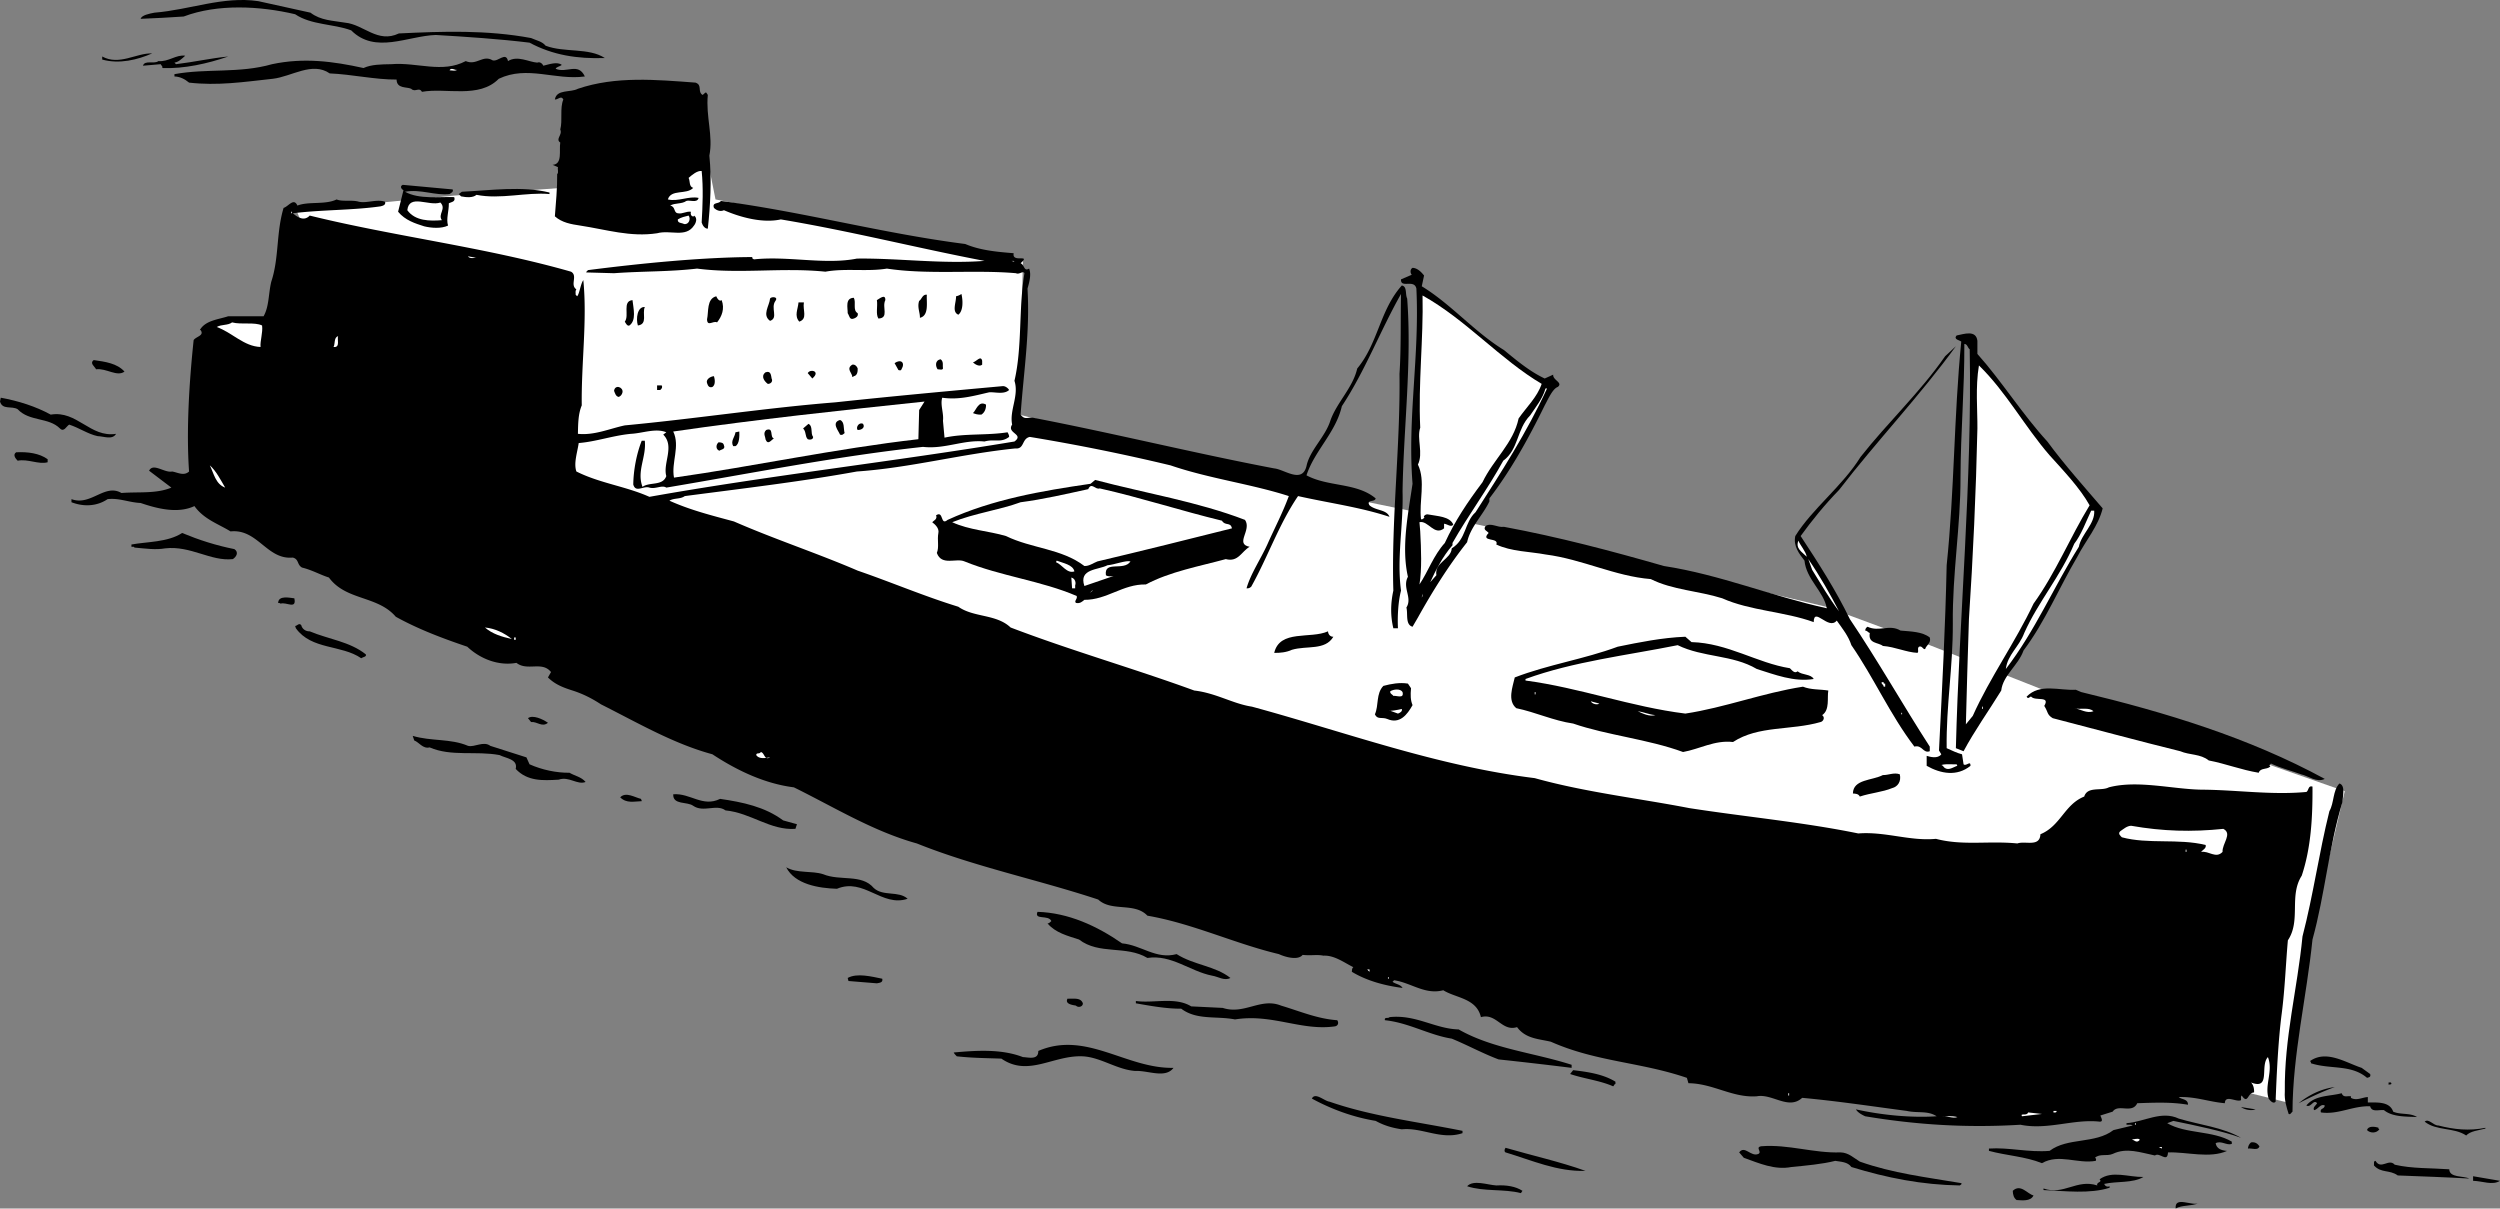 <svg xmlns="http://www.w3.org/2000/svg" width="325.301" height="157.251"><rect width="100%" height="100%" fill="#808080" stroke="none"/><path fill="#fff" d="m289.602 141.45 8 2 3-21.5 4.5-19-10-3.5-27.5-9-16.5-6.5-13.5-5-42-10-19.5-4-43.5-11 .5-20-40-8-1.5-7.5-18.5 6-14 1-10.5 1-10 1 19 45"/><path d="M40.402 1.649c1.325 1.027 2.922 1.027 4.5 1.3 2.422.227 4.223 2.727 7 1.403 5.723-.277 11.422-.476 17.2.598.722.324 1.425.426 1.898 1 2.426.926 5.625.226 7.7 1.601-3.575.125-6.774-.375-9.798-2-3.875-.476-8.375-.777-12.203-1-3.672.125-7.875 2.524-11-.601-2.375-.875-5.172-.676-7.297-2.098-4.578-1.078-10.078-1.375-14.5.297-1.976.125-3.578.227-5.601.3.125-.472 1.125-.675 1.8-.8 4.626-.375 8.926-2.172 13.5-1.5l6.801 1.5M19.8 6.95c-1.874.824-4.273 1.426-6.5.8v-.398c2.227 1.223 4.427-.476 6.5-.402m4.302.3c-.477.426-.875.825-1.403.899l.203.203c2.325-.277 4.524-.777 6.797-1-2.672.922-5.773 1.625-8.597 1.5.125-.176-.075-.277-.2-.5l-2.3.2c.222-.778 1.523-.176 2-.602 1.324.125 2.324-.875 3.5-.7m42 .7c1.222-.774 2.722.125 3.8.199.422-.172.723.227.797.402.727-.175 1.828-.574 2.403-.101-.278.226-.676.226-.801.5 1.426.625 2.926-.875 3.8 1-3.874.527-7.476-1.473-11.199.3-2.578 2.626-6.875 1.126-10 1.7-.375-.676-.875.125-1.402-.399-.574-.277-1.875.024-1.898-1.199-2.778.024-5.778-.676-8.7-.8-2.277-1.575-4.976.425-7.402.699-3.875.425-7.176.925-10.898.5-.575-.477-1.176-.774-1.903-.801v-.301c4.227-.773 8.426-.074 12.703-1.297 4.125-.875 7.922-.375 11.899.5 1.023-.476 2.324-.476 3.601-.5 3.422-.277 6.625 1.223 9.7-.402 1.425.625 2.222-.875 3.5-.098.722.223 1.722-1.176 2 .098"/><path fill="#fff" d="M59.5 9.051c-.176.223-.574.125-1 .098.227-.473.824.125 1-.098"/><path d="M90.5 10.75c.926.325.227 1.126.902 1.602.223-.078.325-.375.5-.3l.2.3c-.278 2.824.722 5.324.199 7.899.324 3.125.125 6.523-.2 9.5-.374.023-.675-.375-.8-.801.125-2.176.226-4.473 0-6.7-.574-.074-1.274.524-1.7.899.223.426.024 1.125.598 1.3-.875.927-2.875.126-3.297 1.5 1.325.325 2.723-.472 4-.198-.175.726-1.175.226-1.601.398-.574.426-1.477.227-2.102.602.727.125.426.925 1 1 .625.125 1.028-.274 1.703-.2-.078.325.024.524.2.598.125.027.222.027.199-.098.523.325.226 1.024 0 1.301-1.074 1.625-3.074.524-4.801 1-3.473.524-6.574-.476-10-1-1.176-.176-2.375-.375-3.3-1.203.124-1.672.327-3.672.3-5.5.227-.172.027-.574.102-.898l-.7-.301c1.325-.074.825-1.875 1-2.899-.675-.476.325-.976 0-1.699.325-1.176-.078-2.777.399-3.902-.274-.574-.676.027-1.102 0 .227-1.375 2.028-.875 3-1.399 4.926-1.675 10.227-1.175 15.301-.8M58.902 24.649c.125.328-.175.426-.402.602-1.875.226-3.773-.676-5.8-.301 1.827 1.027 4.527.625 6.402.699.222.625-.375.625-.7.8.024 1.028-.375 2.028-.101 2.903-.875.422-2.176.324-3.102.098-1.172-.375-2.472-.774-3.398-1.899l.699-2.8c-.176-.075-.574-.477-.098-.7l6.5.598m12.598.601c-2.973-.273-6.375.727-9.5.102-.473.422-1.375.324-2 .2l-.3-.301.402-.301c3.722-.176 7.824-.774 11.398.101v.2"/><path d="M46.7 26.25c1.027.227 2.327-.374 3.402 0 .125.426-.278.524-.602.602-3.676.524-7.473.422-11.398.899.722.625 1.523 1.023 2.199.3 11.023 2.723 22.926 4.125 34 7.301.926.524-.176 1.723.699 2.297-.176.227-.074.527-.098.703l.2.2c.324-.376.425-1.575.8-2.102.524 5.226-.277 10.824-.203 16.3-.472 1.126-.472 2.426-.5 3.7 2.125.226 4.125-.676 6.102-1.098 9.324-.875 18.324-2.277 27.398-3 7.227-.777 14.828-1.476 21.703-2.101.422-.075.825.324.899.5-.676.625-1.875.226-2.602.3-1.875.426-3.875 1.024-6.097.7-.278.925.222 2.023.097 3l.203 2.199c2.625-.574 5.524-.274 8.2-.7.125.227.222.426.199.602-1.074.824-1.875.223-3.2.598-2.675-.274-5.175 1.027-8 .699-11.277 1.227-22.277 3.426-33.402 5.3-.574-.374-1.375.227-2.199 0-.773-.273-1.773.727-2.098-.398.024-1.875.422-3.976 1.098-5.699h.402c.223 2.125-1.078 3.922-.3 6 .925-.676 2.625-.078 3.097-1.402-.472-1.676 1.125-3.875-.398-5.399l.398-.3c-1.375-.575-3.074.125-4.597.199-2.375.226-4.575 1.027-6.801 1.199-.176 1.227-.676 2.625-.301 3.703 3.027 1.524 6.426 1.922 9.5 3.297 15.527-2.773 31.727-4.574 47.5-7.2 1.324-.972-1.074-1.073-.3-2.198-.376-1.875.925-3.774.3-5.7 1.027-4.375.527-9.375 1.3-14-.175-.375-.675.223-1.1 0-5.376-.476-11.376.223-16.798-.601-2.578.426-5.375-.074-8 .402-5.675-.578-11.078.324-16.703-.402-3.672.426-6.972.324-10.797.601l-3.601-.101c-.074-.074.125-.176.199-.301 6.824-.875 14.824-1.672 21.402-1.7-.078.227.125.227.2.302 4.425-.477 9.222.726 13.398-.102 5.324-.074 11.027.727 16.602.3-8.778-1.675-17.375-3.874-26.5-5.398-2.375.524-5.278-.277-7.403-1.199-.472.223-.972.024-1.297-.3-.277-.778.625-.477.899-.903 10.824 1.426 21.023 4.227 31.8 5.602 1.926.824 4.126 1.023 6.301 1.199-.277 1.324 2.325.027.899 1.3.523.227.426 1.126 1.101.7.325.726.024 1.824-.203 2.601.328 5.723-.472 10.524-.898 16.399.523.726.926.324 1.601.402 10.524 2.024 21.024 4.625 31.399 6.598 1.324.125 3.625 2.027 4.199-.301.426-2.074 2.426-3.773 3.102-5.898.824-2.375 2.925-4.274 3.5-6.801 2.722-3.274 2.925-7.574 5.8-10.801.723.125.422 1.125.7 1.703.625 8.223-.477 16.922-.602 25.098.125 4.426-.773 8.625-.2 12.902-.374 1.422-.476 3.422-.398 4.899h-.601c-.375-1.575-.375-3.176 0-4.899-.274-9.375.926-18.777.8-28.203.223-3.375.126-7.074.2-10.398-2.676 4.726-4.676 10.023-7.7 14.601-.777 3.422-3.574 5.824-4.601 9 2.824 1.524 6.527.922 9 3-.074.524-1.273.125-.8.899.827.726 2.226.523 2.6 1.5-3.874-1.274-7.773-1.774-11.898-2.7-2.476 3.625-3.976 8.024-6.101 11.801-.176.125-.274.223-.602.2.528-1.876 1.828-3.778 2.703-5.7.922-2.078 2.024-4.176 2.797-6.3-4.875-1.575-10.375-2.278-15.398-4a255.92 255.92 0 0 0-18.301-3.7c-1.074.223-.676 1.625-1.898 1.5-7.075.723-13.676 2.524-20.602 3-7.273 1.324-14.973 2.223-22.398 3.2-.575.425-1.375.222-2 .597 2.722 1.227 5.523 1.926 8.398 2.703 5.324 2.324 10.824 4.125 16.102 6.399 4.425 1.523 8.625 3.324 13.097 4.699 2.028 1.426 4.926.926 6.801 2.699 7.926 3.027 16.027 5.328 23.902 8.203 2.825.324 5.024 1.723 7.5 2.098 12.223 3.324 24.024 7.726 36.797 9.3 6.528 1.825 13.528 2.626 20.102 3.899 7.226 1.125 14.824 1.828 22 3.3 3.523-.273 6.726 1.028 10.101.7 3.524.926 6.825.227 10.598.602 1.027-.375 2.926.523 3-1.2 2.625-1.074 3.125-3.875 5.7-4.902.425-1.375 2.226-.672 3.202-1.2 3.723-.972 8.223.227 12 .302 4.625.023 9.125.726 13.7.3.324-.175.222-.875.8-.699.024 3.922-.175 7.922-1.402 11.598-1.676 2.625-.074 5.824-1.8 8.402-.274 3.024-.376 6.223-.798 9.5-.476 3.625-.675 8.223-.8 11.5-.278.324-.676-.078-.903-.402-.574-1.774.625-3.574-.097-5.399-1.075 1.125.425 4.325-2.2 3.301.325.324.422.824.399 1.297-.875.027-.774 1.625-1.602.402-.172.125-.074.426-.098.598-.574.328-2.074-.773-2.101.402-2.074-.175-3.774-.875-6-.8.324.324 1.226.226 1.2 1-2.173-.375-4.376-.274-6.599-.2-.675 1.426-2.476.024-3.199 1.098l-1.601.5c.125.328.425.828-.102.8-3.375-.374-6.773 1.126-10.297.403-6.875.422-13.476.024-20.203-1.101-.375-.176-.973-.477-1.2-.899 3.227.723 7.126 1.125 10.5.899-1.175-.774-2.472-.375-3.898-.7-4.375-.574-8.976-1.277-13.601-1.699-1.774 1.625-3.875-.578-5.899-.203-3.175.227-5.675-1.672-8.902-1.7l-.199-.698c-6.074-2.075-11.773-2.075-17.7-4.7-1.573-.375-3.273-.375-4.398-1.902-1.976.625-2.675-1.875-4.703-1.297-.574-2.476-3.273-2.476-4.898-3.5-2.375.625-4.176-.976-6.399-1.3l-.203.199c.426.324 1.028.324 1.301.8-2.176-.277-4.574-.875-6.598-2.101.024-.274.024-.473.2-.598-1.176-.578-2.477-1.578-3.903-1.5-.875-.176-1.574.023-2.699-.101-.574.726-2.176.324-3.098-.102-5.777-1.375-11.175-3.973-17.101-5-1.676-1.773-4.676-.473-6.399-2.098-7.777-2.574-16.078-4.277-23.601-7.3-5.676-1.575-10.676-4.676-16-7.301-3.774-.473-7.375-2.176-10.602-4.301-5.074-1.375-9.672-4.074-14.5-6.5-1.172-.773-2.375-1.375-3.699-1.797-1.176-.375-2.273-.777-3.2-1.703l.4-.7c-1.173-1.472-3.075-.073-4.5-1.198-2.274.425-4.673-.477-6.4-2.102-3.175-1.074-6.374-2.273-9.3-3.898-2.375-2.774-6.473-2.075-8.7-5.102-1.175-.375-2.175-.973-3.5-1.297-.675-.375-.374-1.078-1.198-1.3-3.375.324-4.575-3.778-8.102-3.403-1.574-.973-3.473-1.574-4.7-3.297-2.175 1.024-4.874.324-7-.402-1.573-.074-2.773-.676-4.3-.5-1.375.926-3.074 1.027-4.7.402v-.402c2.524.926 4.325-2.074 6.5-.801 2.227-.172 4.524.125 6.5-.7l-2.898-2.198c.524-1.075 2.024.324 3 .101.723.125 1.524.625 2.2 0-.375-5.375.023-11.676.597-17.101.328-.477 1.426-.575.903-1.301H26c.727-1.274 2.426-1.375 3.7-1.801h4.6c.727-1.273.626-2.973 1-4.5 1.024-3.074.626-6.375 1.602-9.598.625-.175 1.325-1.375 1.797-.3 1.426-.575 3.625-.075 5.102-.801.726.324 2.023.027 2.898.3"/><path fill="#fff" d="M57.3 26.352c.825.824-.374 1.524.2 2.297-1.574.125-3.473.125-4.5-1.297.227-2.176 2.824-.476 4.3-1M37.902 27.75H38v-.199h-.098v.2m51.7.3c.324.426.023 1.223-.602 1.098-.273-.172-.875-.074-.8-.598.425-.277.925-.375 1.402-.5m-29.602 5 .3.098-.3-.098m2 .5c.027-.074-.875.223-1.098-.199l1.098.2m70 .499-.398-.101h.3zm0 0"/><path d="m185.3 35.852-.3 1.399c3.824 2.324 6.824 5.925 10.7 8.3 1.726 1.426 3.425 2.825 5.3 3.7l1.102-.5c-.075.726 1.324 1.023.597 1.601-.672.223-1.273 1.625-1.699 2.399-2.074 4.226-4.375 8.425-7.2 12.101v.399c-.874 1.824-2.476 3.324-2.898 5.3-2.476 3.125-4.578 6.524-6.402 9.801l-.7 1.2c-.976-.278-.573-1.676-.8-2.5.824-1.278-.574-2.575.2-4-.876-3.876.027-8.176.6-12.102-.675-8.676.927-16.574.5-25.399-.273-1.277-2.073.024-2-1.199l1.4-.601c-.173-.176-.274-.676.1-.899.626.024 1.126.524 1.5 1m-60.198 2.398c.222.926.222 2.227-.403 2.7-.875-.375-.273-1.574-.297-2.399a1.83 1.83 0 0 0 .7-.3m-4.5.101c-.075.922.324 2.723-.903 3 .028-.676-.375-1.375-.097-2.203.324-.172.425-.875 1-.797"/><path fill="#fff" d="M200.602 49.95c-.575 1.726-1.977 3.027-3 4.5-.676 3.226-3.278 5.324-4.7 8.3-1.976 2.626-3.578 5.024-4.902 7.899-1.473 1.625-2.176 3.727-3.3 5.402.327-1.976.226-4.574.1-6.902l-.1-1.2c1.124-.273 1.925 1.825 3.202.802v-.602c.422.027.922.527 1.2.102-.477-1.075-2.075-1.075-3.2-1.301-.277-.074-.476.027-.601.199-.074.125.023.227.101.203-.175.024-.277.324-.5.2-.277-2.278.625-4.977-.402-7.102.727-1.473-.176-3.375.3-4.801-.273-5.875.427-11.473.302-17.2 5.625 3.126 10.125 8.325 15.5 11.5"/><path d="M93.902 39.051c.422 1.125.024 2.125-.601 2.899-.477-.274-1.274.625-1.301-.399.227-.976-.074-2.675 1.2-3 .124.325.425.723.702.5m7 .098c-.675.926.422 2.227-.703 2.602-1.074-.774-.074-1.977 0-2.899.125-.277 1.125-.277.703.297m14.298-.098c-.473.926.527 2.325-.9 2.399-.374-.574-.073-1.574-.198-2.399.324-.175 1.125-.875 1.097 0m-4.097-.301c.324.626-.176 1.626.5 2 .125.426-.278.626-.5.7-.575.226-.575-.375-.801-.7.023-.675-.375-1.976.8-2m-28.801.301c.126 1.125.524 2.625-.398 3.301-.277.125-.476-.277-.601-.5.625-.777-.375-2.676 1-2.8m22.301.3c-.176 1.024.523 2.125-.602 2.5-.676-.777-.176-1.578-.098-2.5h.7m-20.7.598c-.375.824.422 2.226-.902 2.402-.273-.875-.074-2.476.902-2.402"/><path fill="#fff" d="M34.102 42.352c.125.922-.278 2.024-.2 2.797-2.175-.074-3.675-1.875-5.703-2.598.625-.375 1.426-.175 2-.601 1.227.324 2.926-.074 3.903.402"/><path d="M257.3 44.352v1.7c3.227 3.624 5.825 7.824 9.102 11.398 2.223 3.027 4.825 5.926 7.2 8.699-.575 2.328-2.176 4.125-3.301 6.3-2.375 4.028-4.176 8.427-7 12.2-.676 1.926-2.676 3.227-2.899 5.203-1.675 2.723-3.476 5.223-4.902 7.899l-1-.399c.426-16.976 2.125-34.976 1.8-51.902-.273-.176-.273-.676-.698-.7.023 5.926-.477 11.325-.5 17.399.023 6.227-1.075 12.527-1 19 .023 5.727-.875 10.625-.801 16.203.726.324 1.324.625 2 .797l.199 1.3c.324.325.926-.573.902.2-1.777 1.426-3.875 1.027-5.703 0v-1.297c.426.125 1.426.422 1.903-.203l-.301-.5c.426-8.473.824-15.973 1-24.098 1.023-9.875.926-19.175 1.898-29.101-.172-.176-1.074-.274-.597-.801.925-.172 2.523-.773 2.699.703"/><path fill="#fff" d="M44 43.75c-.176.325.324 1.524-.598 1.399.223-.375.024-1.273.598-1.398"/><path d="M239.3 63.75c-1.874 1.926-3.573 4.024-5 6 2.325 3.524 4.626 7.126 6.4 10.801 3.726 5.524 6.925 11.223 10.402 16.598v.602c-.875.324-.977-.875-2-.602-3.176-4.172-5.278-8.973-8.2-13.2-.375-1.175-1.175-2.175-1.902-3.198-1.074 1.324-2.973-1.875-3 .199-3.773-1.375-8.273-1.473-11.898-3.098-3.075-.976-6.477-1.078-9.301-2.5-4.676-.375-8.875-2.578-13.7-3.203-1.976-.375-4.476-.375-6.402-1.297.426-.976-2.172-.277-1-1.5-.172-.277-.773-.375-.398-.902.726-.473 1.523.226 2.398.101 7.125 1.325 13.926 3.125 20.801 5.098 7.324 1.125 14.027 3.926 21.2 5.5-.376-2.172-2.673-3.773-2.9-6.2-.675-.874-1.476-1.874-1.198-3.198 2.222-3.575 6.125-6.477 8.5-10.301 3.523-4.473 7.722-8.375 11-13.098l1.398-1.3c-4.574 6.324-10.375 12.425-15.2 18.699M127.8 46.95v.5c-.374.324-.976-.074-1.198-.301.425-.074 1.023-.973 1.199-.2M122.7 47.95c-.075.226-.376.125-.7.101-.273-.375-.375-1.175.402-1.3.422.324.223.824.297 1.199M16.2 48.352c-.973.723-2.376-.476-3.7-.3-.176-.376-.875-.778-.3-1.2 1.527.223 3.027.422 4 1.5m101.1-.301c-.073.223-.273.125-.398.098l-.5-.898c.825-.575 1.422-.075.899.8m-5.699-.101c.023.426-.075.926-.5 1-.075.027-.075.125-.2.101.024-.476-.875-1.074 0-1.601.325-.074.625.226.7.5"/><path fill="#fff" d="M266.7 59.25c1.827 2.024 3.925 4.227 5.202 6.5-2.578 4.227-4.375 8.727-7.3 12.801-2.375 5.024-5.676 9.625-7.903 14.598l-.898 1.102c.125-4.477.226-8.774.398-13.7.528-7.976.926-16.574 1.102-24.8.023-2.375-.274-5.375.199-8.2 3.527 3.426 5.926 7.926 9.2 11.7"/><path d="m105.902 49.051-.203.2-.597-.7c.324-.574 1.523-.277.8.5m-5.5.199c.223.426-.175.727-.5.7-.375-.274-.976-.973-.3-1.5.722-.274.722.426.8.8m-7.5-.3c.125.426.223 1.125-.203 1.402-.375.125-.574-.078-.699-.5-.176-.476.426-.875.902-.902m-6.8 1.199c.125.227.023.426-.2.602H85.5v-.602h.602M81 51.051c-.074.325-.273.524-.5.598-.375-.074-.473-.473-.598-.797.125-.875 1.223-.476 1.098.2"/><path fill="#fff" d="M201.3 50.551c-2.573 5.625-5.976 10.926-9.3 16.098-1.473 1.328-1.176 3.527-3.098 4.703-.078 1.422-2.277 1.824-2 3.5l-.8.899c.625-1.375 1.625-3.375 2.898-4.801v-.301c2.027-3.574 4.625-7.074 6.602-10.7 2.023-1.472 1.722-4.073 3.5-5.898.722-1.074 1.625-2.175 2-3.5h.199"/><path d="M6.602 53.95c3.425-.574 5.125 3.027 8.5 2.5-.477.824-1.575.324-2.403.3-1.273-.273-2.375-1.074-3.699-1.5-.375.227-.676 1.024-1.2.5-1.476-1.476-3.976-.874-5.5-2.5-.773-.476-1.976.126-2.3-1l.102-.5c2.324.426 4.523 1.126 6.5 2.2"/><path fill="#fff" d="m119.602 53.352-.102 3.797c-10.773 1.227-21.375 3.527-31.8 5-.376-1.973.827-4.074-.098-6 10.824-1.574 22.023-2.773 32.699-3.898l-.7 1.101"/><path d="M128.3 52.649c.024.527-.175 1.027-.6 1.3-.473.028-.774-.073-1.098-.198.425-.375.722-1.676 1.699-1.102m-18.399 3.703c-.175.125-.277.324-.601.2-.176-.477-1.176-1.575 0-1.903.625.227.426 1.125.601 1.703m-4.102.5c.024.324-.374.422-.698.297-.375-.375-.176-.973-.602-1.398l.7-.602c.624.328.226 1.227.6 1.703m6.5-1.703c.325.527-.273.828-.698.8-.278-.273.125-1.073.699-.8M100.7 57.051c-.376.223-.774.926-1.098.098.023-.273-.375-.773.097-1.2 1.028-.374.426.927 1 1.102m-4.999 1h-.298c-.375-.675.223-1.175.297-1.8l.5-.102c.028.527.028 1.625-.5 1.902M94.2 57.95c.226.527-.376.527-.598.699-.477-.172-.477-.773-.102-1.098.324.024.625.024.7.399m-88 1.8v.399c-1.173.328-2.575-.473-3.9-.2-.273-.273-.675-.773-.198-1.097 1.523-.078 3.023.125 4.097.899"/><path fill="#fff" d="M29.3 63.45c-1.273-.473-1.476-1.875-2-2.899.825.723 1.427 1.926 2 2.899"/><path d="M162 67.649c.926 1.328-1.375 3.125.602 3.5-1.075.625-1.477 2.027-3.102 1.602-3.375.925-7.273 1.625-10.398 3.3-2.977-.074-5.075 2.024-8 2-.278.223-.575.524-1.102.399-.273-.274.227-.473.102-.899-4.575-1.976-9.875-2.574-14.602-4.5-1.074-.476-2.973.625-3.598-1.101.325-.774.024-1.676.2-2.598.125-.578-.375-1.078-.801-1.402.125-.176.726-.375.5-.899 1.023-.675.523 1.426 1.5.598 5.824-2.672 12.226-3.773 18.601-4.7l.598-.5c6.527 1.727 13.324 2.825 19.5 5.2"/><path fill="#fff" d="M159 67.75c.426.727 1.125.126 1.3 1-5.675 1.426-11.675 2.926-17.5 4.301-.573.223-1.073.625-1.698.598-2.977-2.273-6.875-2.273-10.2-3.898-2.277-.676-4.777-.774-7-1.801 2.922-1.176 6.125-1.574 8.899-2.598 2.926-.375 5.926-1.078 8.8-1.703.426-.973.926.125 1.5-.098 5.426 1.223 10.626 2.926 15.899 4.2m113.5-1.301c.125 1.726-1.676 3.027-2 4.699-3.273 5.227-5.676 10.926-9.5 15.902.227-1.875 1.727-2.875 2.402-4.699 1.825-4.078 4.723-7.375 6.5-11.601.922-1.176 1.524-2.875 2.2-4.301h.398"/><path d="M30.5 71.45c.625.426.227 1.027-.2 1.3-2.874.325-5.476-1.773-8.8-1.398-1.273.223-2.574.024-4-.101-.074-.176-.176-.075-.398-.102v-.297c2.023-.375 4.722-.277 6.597-1.5 2.227.922 4.426 1.625 6.801 2.098"/><path fill="#fff" d="M235.102 72.45c-.676-.676-1.477-1.074-1.102-2.098.324.723.926 1.324 1.102 2.098m4.198 7.101c-1.273-1.675-2.374-3.574-3.5-5.402l-.5-1.398c1.524 2.226 2.825 4.523 4 6.8m-99.5-5.199c-.976.324-1.573-.875-2.398-1.203l.098-.2c.824.325 2.125.528 2.3 1.403m7.302-1.301c-.875 1.325-3.477-.175-3.2 1.801.325.223.723.125 1 .098l-3.8 1.3c-.778-2.273 1.824-2.074 3-2.699.925-.074 2.425-.675 3-.5m-7.2 3.098v.402h-.402l-.098-1.402c.524.125.625.727.5 1m1.898 1 .302-.297h.097zm43.2.601.102-.5v.301zm0 0"/><path d="M38.3 77.852c.325 1.524-1.073.422-1.8.7-.074-.176-.375.023-.3-.2.124-.875 1.425-.578 2.1-.5m2 4.297c2.427 1.027 5.227 1.328 7.302 3 .125.328-.375.328-.602.5-2.574-1.773-6.473-1.074-8.5-3.898l-.098-.301c.223.027.524-.473.797-.098.125.524.625.824 1.102.797m206.999-.098c1.325.125 2.825.125 3.802.899.222.726-.477 1.027-.602 1.5-.273.125-.375-.473-.8-.301-.274.227.027.625-.2.8-1.473-.073-2.875-.773-4.5-.898-.574-.476-1.973-.277-1.7-1.699-.175.024-.273-.277-.6-.3.027-.278.124-.376.3-.5 1.527.722 2.824-.376 4.3.5"/><path fill="#fff" d="M66.602 83.149c-1.278-.273-2.575-.672-3.5-1.5 1.324.125 2.523.727 3.5 1.5"/><path d="M173.5 82.852c-1.074 1.824-3.473 1.125-5.398 1.7-.676.324-1.575.425-2.301.398.726-3.074 4.726-1.774 7-2.801.023.426.324.727.699.703m46.602.699c4.722.125 8.523 2.723 12.8 3.399.325.324.625.726 1 .402.625.524 1.723.324 2.098 1-2.574.422-5.074-.578-7.398-1.3-3.176-1.876-6.977-1.477-10.301-3.102-6.574 1.324-13.574 2.125-19.801 4.402v.2c7.027.925 13.727 3.425 20.8 4.3 5.126-.777 10.024-2.676 15.302-3.5 1.023.422 2.222.324 3.3.5-.175.922.223 2.524-.8 3.2.425.324.125.824-.2.898-3.875 1.125-8.078.426-11.402 2.601-2.375-.277-4.375.926-6.5 1.301-4.574-1.676-9.875-2.176-14.3-3.703-2.575-.375-4.876-1.473-7.4-2-1.175-.973-.476-2.773-.198-4 4.324-1.672 9.023-2.375 13.398-4 2.824-.574 5.727-1.172 8.8-1.297l.802.7"/><path fill="#fff" d="M66.902 83.25h.2v-.3h-.2v.3m178.2 5.7h.199v.402h-.2c.024-.176-.175-.277-.3-.5.125-.176.426-.078.3.098"/><path d="M183.602 89.551c-.075.926-.075 1.524.199 2.2-.676 1.226-1.676 2.523-3.301 1.8-.676-.277-1.273.125-1.598-.601.524-1.176.125-2.676 1.098-3.7 1.027-.273 2.125-.476 3.2-.3l.402.601m87.198.5c10.927 2.625 21.825 5.926 31.7 11.301-1.074.524-2.074-.375-3.098-.601-1.277-.477-2.578-.774-3.902-1.399l-.2.2c.024.124.126.124.102.199-.476.425-1.277.125-1.5.8-2.277-.375-4.277-1.175-6.5-1.601-1.078-.875-2.476-.676-3.703-1.2-5.574-1.374-11.074-2.874-16.597-4.3-.778-.473-.575-.774-1.102-1.598.824-1.375-1.176-.578-1.7-1.203-.175-.074-.374.426-.6 0 1.726-1.773 4.226-.773 6.402-.898l.699.3"/><path fill="#fff" d="M182.5 90.051c.227.926-.773.426-1.2.5-.073-.175-.476-.277-.398-.601.422-.274 1.325-.375 1.598.101m17.2.301h.1v-.3h-.1v.3m8.402 1.199c-.278.223-.977.024-1.102-.3l1.102.3m64.3 1c-.875.325-1.675-.277-2.5-.402.825.227 1.922-.172 2.5.402m-90-.301c.125.325-.277.524-.5.602l-1.101-.402c-.074.125 1.125-.074 1.601-.2m75.5 0H258v-.3h-.098v.3m-42.5.801c-.777.223-1.578-.175-2.3-.5.925.125 1.425.426 2.3.5m32-.101h.098v-.2h-.098v.2"/><path d="M71.3 94.051c-.773.625-1.374-.175-2.198-.101l-.403-.5c.625-.473 1.926.125 2.602.601m-10.399 3c.825.223 2.024-.675 2.899 0l4.699 1.5.402.899c1.625.726 3.524 1.125 5.2 1.101.722.426 1.523.524 2.097 1.2-1.074.425-2.172-.774-3.5-.301-2.074.125-4.074.226-5.597-1.399.324-1.277-1.278-1.375-2.102-1.8-3.074-.575-6.273.226-9.098-1-.875.226-1.375-.676-2-.899l-.203-.601c2.426.726 4.926.324 7.203 1.3"/><path fill="#fff" d="M100.2 98.551c-.376.024-1.376.325-1.798-.3.024-.375.422-.075.598-.399.527.125.426 1.125 1.2.7m154.402.898a.406.406 0 0 0 .097.199c-.472.125-1.074.625-1.597.3-.176-.073-.278-.374-.5-.398.523-.175 1.324-.074 2-.101"/><path d="M247.2 100.75c.226.926-.274 1.626-1 1.801-1.274.524-2.774.625-4.2 1.098-.176-.375-.574-.375-.898-.398.023-1.875 2.523-1.676 3.898-2.399.727.024 1.426-.375 2.2-.101m57.6 3.601c-1.773 5.824-2.273 12.024-3.898 17.899-.777 7.523-2.578 15.023-2.601 22.398-.176.125-.274.426-.5.3-.274-.874-.574-1.773-.5-2.898-.074-7.074 1.625-13.277 2.3-20.199 1.426-5.476 2.126-10.777 3.5-16.3.626-1.075.426-2.676 1.301-3.602.825.226.422 1.726.399 2.402M83.5 104.25c-.973.024-1.973.325-2.8-.5.726-.773 1.925.024 2.702.2.024.125.125.226.098.3m10.2-.3c2.925.426 5.827 1.027 8.202 2.8l1.797.5-.199.602c-3.273.223-5.773-2.078-9.098-2.402-1.175-.875-2.875.324-4.203-.598-.773-.578-2.672-.078-2.597-1.5 2.222-.176 3.824 1.723 6.097.598"/><path fill="#fff" d="M289.3 107.852c1.227.625-.175 1.922-.1 3-.876.922-1.774-.176-2.798 0 .223-.277.723-.476.598-.902-3.574-.875-7.473-.074-10.898-1-.176-.176-.575-.473-.2-.801.422-.273.825-.672 1.399-.7 4.125.727 7.926.825 12 .403"/><path fill="#fff" d="M284.402 110.852h.098v-.3h-.098v.3"/><path d="M107.102 113.75c2.222.926 5.023-.074 6.597 1.801 1.227 1.125 3.227.325 4.403 1.399-3.375 1.125-5.676-2.774-9.2-1.301-2.375-.074-5.476-.574-6.601-2.797 1.426.824 3.324.422 4.8.899M146 122.75c2.527.227 4.426 2.126 7.102 1.399 2.222 1.426 5.023 1.527 7 3.102-.778.425-1.575-.176-2.403-.301-2.875-.574-5.273-2.774-8.398-2.301-2.774-1.672-6.274-.375-8.899-2.398-1.476-.477-3.078-.875-4.101-2.102.226.027.324-.172.5-.297-.375-.875-2.274-.078-1.801-1.203 4.027.125 7.727 1.828 11 4.102"/><path fill="#fff" d="m178.2 126.45-.298-.301h.297zm0 0"/><path d="M114.8 127.352c.126.524-.374.524-.698.598l-3.7-.301-.101-.398c1.226-.676 3.125-.176 4.5.101"/><path fill="#fff" d="M180.602 127.352h.097v-.203h-.097v.203"/><path d="M140.902 130.551c.024.426-.578.625-.902.301-.375-.078-1.473-.176-1.098-.902.825.027 1.723-.176 2 .601m18.2.598c2.824.926 4.925-1.375 7.597-.297 2.426.723 4.727 1.723 7.301 1.899.227.324.125.726-.3.8-4.376.625-8.173-1.675-13-.902-2.473-.473-4.973.125-7-1.398-1.876.023-4.075-.375-5.9-.7v-.3c2.325.324 5.126-.575 7.2.699l4.102.199m30.698 2.801c4.427 2.527 9.825 3.027 14.7 4.601v.399a541.738 541.738 0 0 0-9.5-1.098c-2.074-.777-4.074-1.875-6.098-2.703-2.976-.473-5.578-2.074-8.703-2.398-.074-.477.426-.176.602-.399 3.426-.375 5.926 1.524 9 1.598m-37.101 5c-1.075 1.426-3.274.324-5 .402-2.376-.176-4.473-1.777-6.798-1.902-3.875-.176-7.078 2.726-10.601.3-2.074-.074-3.676-.074-5.801-.3-.074-.074-.375-.375-.398-.5 3.023-.274 6.222-.473 9 .601.722.024 2.023.426 2-.8 6.222-2.676 11.425 2.324 17.597 2.199m155.703.8c.125.426-.175.426-.402.5-2.074-1.773-4.773-1.074-7.3-1.898.027-.176-.075-.176-.098-.3 2.125-1.477 4.625.222 6.699.898l1.101.8m-98.202 1v.301c-.173.024-.173.223-.298.301-1.777-.777-3.777-.976-5.601-1.601l.398-.5c1.926.226 3.926.523 5.5 1.5m100.903.101c.222.324-.176.223-.301.297v-.297h.3m-7.301.598c-1.476.527-3.175 1.324-4.698 2.101 1.324-1.074 2.925-1.875 4.699-2.101m2.101 1.199v.203c.723.422 1.524-.078 2.2-.101v.699c1.125.027 2.824-.176 3.3 1.199.922.426 2.223.125 3.098.703-1.375-.078-3.176.024-4.3-.902-.673-.074-1.575.324-1.798-.5-2.277-.074-4.175 1.125-6.402.8-.176-.574.426-.374.5-.898-.574-.277-.875.524-1.398.598-.176-.375.222-.574.398-.899-.473-.574-.773.625-1.398.301 1.125-1.375 3.023-1.176 4.597-1.601.227.625.727.324 1.203.398m-115.602 4.5v.3c-2.773.927-5.273-.773-7.898-.5-1.175-.175-2.277-.472-3.402-1.097-2.875-.476-5.676-1.476-8.3-2.902.425-.875 1.624.324 2.3.402 5.527 1.922 11.527 2.625 17.3 3.797"/><path fill="#fff" d="M232.7 142.551h.1v-.3h-.1v.3"/><path d="M293.5 144.352c-.574.223-1.473.024-1.898-.3l1.898.3"/><path fill="#fff" d="M267.602 144.551c.023.223-.176.223-.403.2v-.2h.403m-4.5.699c-.278-.476.625.024.8-.5l1.797.2-2.597.3m-8.402.102c-.575.223-1.376-.176-2.098-.101.722.023 1.324-.075 2.097.101"/><path d="M291.602 148.051c-2.375-.875-5.778-1.574-8.801-2.199l-.801.297c2.426 1.426 5.926.926 8.402 2.402v.301c-.675.223-1.375-.476-2.101-.101.125.726.726.925 1.398 1h.102c-2.274 1.023-5.176.125-7.7.199-.074 1.426-1.074-.074-1.699.402-1.875-.375-3.675-1.078-5.5-.203-.777.328-1.675-.074-2.3.5.222.125.125.328.097.402-2.375.426-4.773-.976-7 .301-2.172-.875-4.574-.976-6.898-1.601v-.301c2.625-.176 5.125.527 7.898.3 2.328-1.773 5.926-.874 8.301-2.699l2.5-.601c-.176-.176-.473-.074-.8-.098v-.203c2.327-.172 4.527-1.672 6.8-.598 2.727.825 5.727 1.125 8.102 2.5m31.8-1.301v.102c-.875.223-1.976.324-2.5.899-1.578-1.075-3.875-.575-5.402-1.801.527-.473 1.125.527 1.8.5 2.024.527 4.024.726 6.102.3"/><path fill="#fff" d="M277.8 146.352h.102v-.203h-.101v.203"/><path d="M309.5 146.75c-.074.126.027.126.102.2-.375.527-1.176.527-1.602.101.125-.574 1.027-.476 1.5-.3"/><path fill="#fff" d="M278.402 148.25v.102c-.375.422-.675.024-1-.101.325.023.723-.176 1 0"/><path d="M294 149.149c-.176.625-.973.227-1.5.3.027-.273.125-.573.402-.8.524-.074.825.125 1.098.5m-54.5.801c1.027.027 1.727.726 2.5 1.199 4.324 1.527 8.625 2.027 13.2 2.8.124.126-.075.227-.2.302-4.875-.075-9.473-.977-14.098-2.399-.476-.676-1.375-.676-2.101-.8-1.676.425-3.875.624-5.7.8-2.175.422-4.175-.476-6.199-1.203l-.601-.7c.726-.972 1.523.626 2.5.2.523-.273-.477-.875.398-1 3.528-.273 6.828.926 10.301.8"/><path fill="#fff" d="m281.3 149.45-.398-.2h.399zm0 0"/><path d="M206.3 152.352c-3.675.125-6.976-1.375-10.398-2.402-.175-.074-.175-.375 0-.598 3.524 1.024 7.125 1.824 10.399 3m105.301-.801c2.222.524 4.722.426 7.097.598.028 1.125 1.828.828 2.602 1.203-3.074-.176-6.176-.277-9.301-.402-1.074-.774-2.176-.274-3.098-1.301.024-.273-.078-.574.2-.598.722 1.223 1.722-.375 2.5.5"/><path fill="#fff" d="m317.5 152.45.8.101-.8-.101"/><path d="M278.902 153.149c-1.375.828-3.476.527-5.101.902.125.325.426.426.699.301v.2c-2.574.824-5.773.425-8.598.3v-.203c2.625.926 4.325-1.273 7-.398-.175-.477.723-.375.297-.801 1.625-1.176 3.727-.274 5.703-.301m46.398.5c-.976.625-2.273.027-3.5 0v-.598l3.5.598m-127.198 1.301-.2.3c-2.175-.574-4.875-.175-7-.898.825-.875 2.625-.176 3.797-.101 1.328-.075 2.528.125 3.403.699m66.5.601c-.375.825-1.575.625-2.2.598-.375-.273-.476-.672-.5-1.2 1.024-.972 1.922.427 2.7.602m21.5 1c-.977.426-2.176.223-3 .7-.176-1.676 2.125-.274 3-.7"/></svg>
